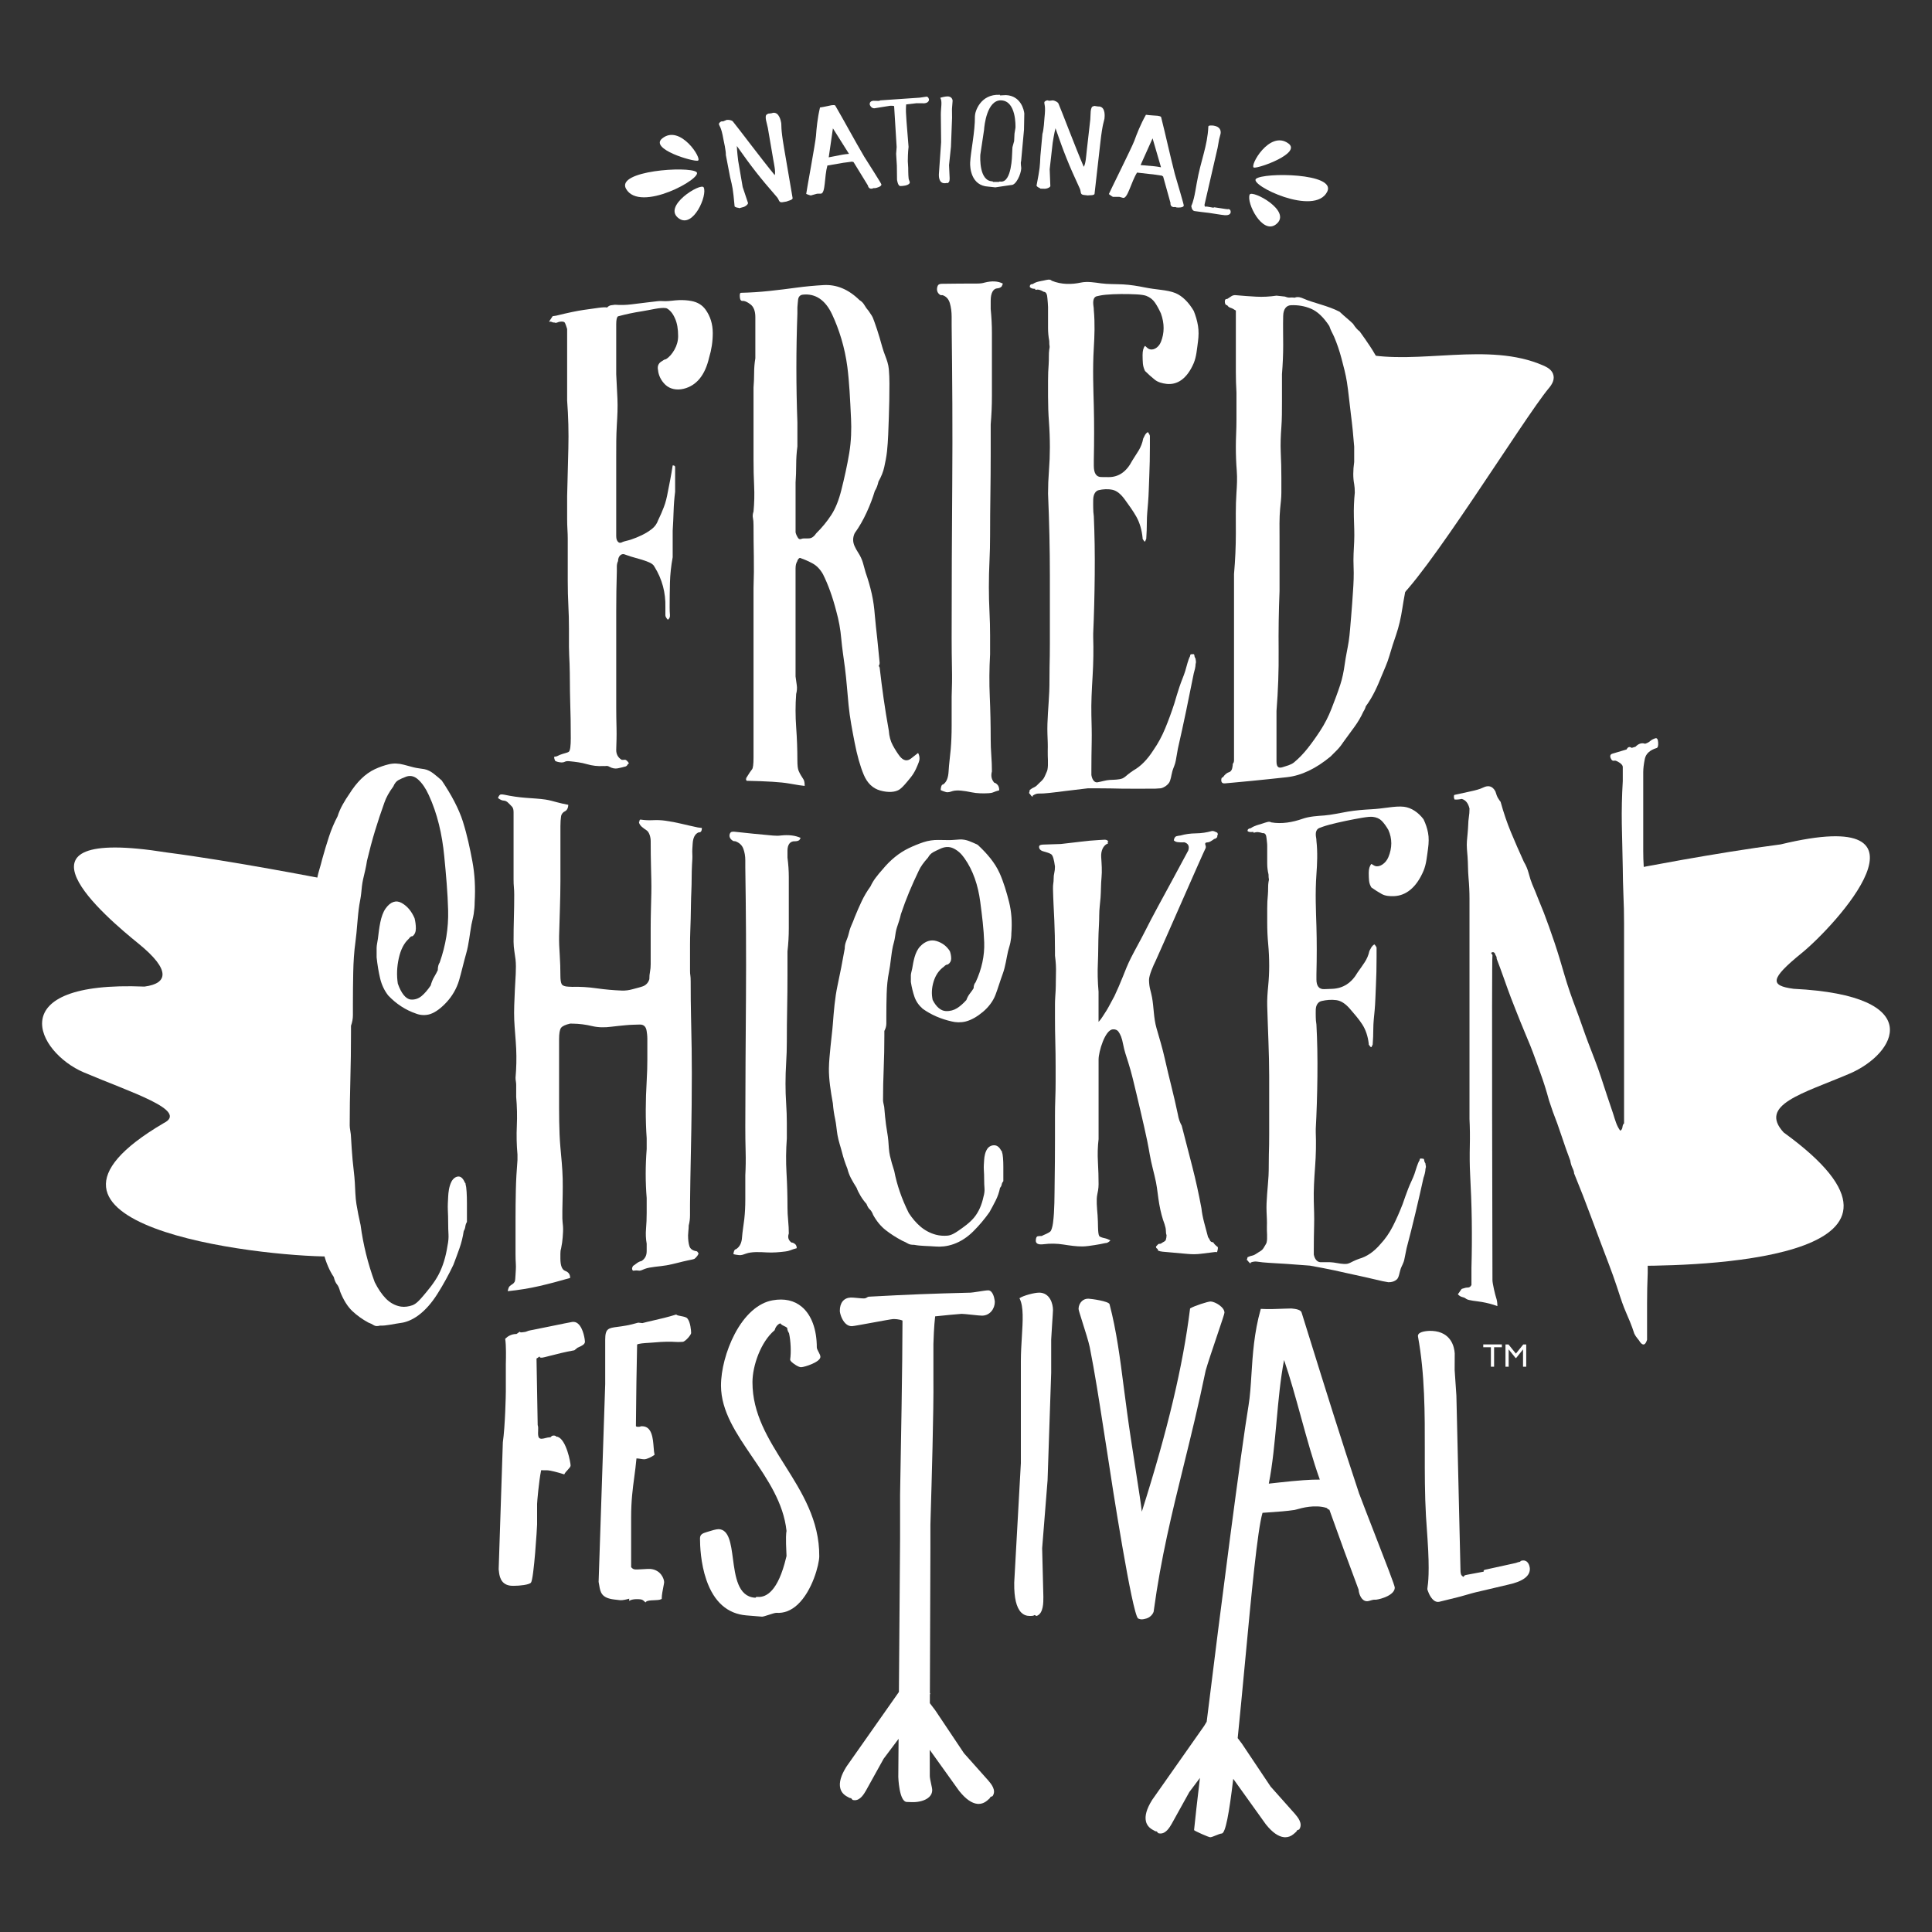 <?xml version="1.0" encoding="UTF-8"?>
<svg id="Layer_1" xmlns="http://www.w3.org/2000/svg" version="1.1" viewBox="0 0 1080 1080">
  <rect x="0" y="0" width="1080" height="1080" fill="#333333" stroke="none"/>
  <!-- Generator: Adobe Illustrator 29.8.2, SVG Export Plug-In . SVG Version: 2.1.1 Build 3)  -->
  <defs>
    <style>
      .st0 {
        fill: #fff;
      }
    </style>
  </defs>
  <path class="st0" d="M184.83,702.4c-40.98,0-190.59-17.4-93.34-74.56,14.31-7.09-18.65-17.28-44.74-28.41-26.09-11.14-46.75-51.26,34.03-47.92,13.26-1.76,14.68-9.38-3.34-24.01-18.03-14.63-79.31-66.15,15.72-50.97,36.62,4.73,86.95,14.58,86.95,14.58l4.72,211.29Z"/>
  <path class="st0" d="M761.83,197.72c31.27,6.53,70.02-6.88,100.81,6.58,2.11.92,4.5,2.16,5.48,4.61,1.25,3.11-.55,6-2.28,8.05-13.85,16.48-69.79,107.77-86.65,120.01"/>
  <path class="st0" d="M915.43,707.61c44.08,0,176.65-5.73,81.65-74.56-14.29-15.51,10.72-21.73,36.82-32.86,26.09-11.14,44.09-43.68-31.24-47.44-13.26-1.76-13.44-5.41,4.58-20.04,18.03-14.63,81.95-83.33-11.83-60.69-36.62,4.73-82.6,13.74-82.6,13.74l2.62,221.85Z"/>
  <g>
    <path class="st0" d="M258.82,459.47c2.31,7.33,3.92,14.94,5.25,22.07,1.33,7.13,1.75,14.7,1.27,22.79,0,2.12-.18,4.32-.54,6.58-.36,2.27-.98,4.38-1.27,5.98-.91,5.05-1.45,10.97-2.9,16.02-1.45,5.06-2.62,10.36-3.98,15.03-1.4,4.78-3.98,8.98-6.87,12.14-2.89,3.16-6.2,5.82-9.39,6.83-2.59.82-5.41.6-7.57-.21-6.01-2.03-11.28-5.43-15.83-10.25-2.16-2.78-3.65-5.97-4.49-9.5-.84-3.54-1.5-7.46-1.97-11.79v-5.24c0-1.55.51-3.47.72-5.17.76-6.07,1.41-12.81,4.31-16.89,2.72-3.83,5.87-4.84,8.99-3.09,3.11,1.75,5.52,4.61,7.2,8.55.48,1.93.72,3.83.72,5.7s-.6,3.3-1.8,4.31c-.72-.07-1.44.41-2.16,1.47-2.64,2.37-4.5,5.99-5.58,10.84-1.08,4.86-1.26,9.62-.54,14.23,1.92,5.45,4.48,8.58,7.2,8.87,2.23.24,4.44-.56,6.12-1.98,1.68-1.41,3.36-3.37,5.05-5.86.48-1.82,1.14-3.43,1.98-4.86.84-1.41,1.5-2.66,1.99-3.72,0-1.83.36-3.27,1.08-4.32,3.37-9.62,4.94-19.22,4.7-29.04-.24-9.82-1.18-20.08-2.17-30.31-1.18-12.28-3.86-23.86-8.66-34.23-1.69-3.72-3.67-6.62-5.95-8.68-2.28-2.06-4.75-2.52-7.38-1.31-1.2.45-2.4,1-3.6,1.64-1.2.64-2.16,1.83-2.88,3.56-2.4,3.23-4.08,6.29-5.03,9.14-1.92,5.33-3.65,10.57-5.21,15.69-1.56,5.13-3.05,10.7-4.48,16.71-.48,3.44-1.4,6.98-2.15,10.24-.58,2.53-.84,5.29-1.07,7.81-.24,2.53-.8,4.89-1.07,6.66-1.04,6.71-1.27,14.35-2.15,20.54-.77,5.42-1.13,11.22-1.25,17.18-.12,5.96-.18,11.73-.18,17.3v6.57c0,1.99-.36,3.97-1.07,5.95v3.59c0,9.17-.12,18.04-.36,26.62-.24,8.59-.36,17.08-.36,25.46,0,.8.12,1.89.36,3.26.24,1.38.36,2.46.36,3.26.23,4.37.54,8.61.89,12.75.36,4.14,1.03,8.58,1.25,12.66.23,4.12.3,8.4.9,12.07.6,3.67,1.37,7.6,2.33,11.77,1.43,10.8,4.06,21.49,7.89,31.87,1.91,3.83,4.01,6.9,6.28,9.21,2.27,2.31,5.22,3.98,8.45,4.46,2.05.3,4.26-.04,6.3-.75,2.03-.7,3.98-2.77,5.95-5.1,2.84-3.37,6.25-7.38,8.66-11.93,2.4-4.54,4.09-9.97,5.06-16.33.48-2.27.66-4.38.54-6.36-.12-1.96-.18-4.05-.18-6.23,0-2.53-.06-4.98-.18-7.32-.12-2.33.06-4.91.18-7.38.11-2.41.46-5.71,1.81-8.4.94-1.88,2.53-2.93,3.98-2.93,1.44,0,2.65,1.21,3.62,3.58.24-.03.36.31.36,1.03.24.69.42,2.01.54,3.95.12,1.95.18,4.08.18,6.4s0,4.46,0,6.42v4.01c-.49.8-.78,1.65-.9,2.56-.12.92-.42,1.77-.9,2.57-.49,3.3-1.27,6.49-2.35,9.56-1.08,3.08-2.23,6.18-3.43,9.31-2.66,5.6-5.6,10.97-8.85,16.12-3.25,5.16-6.8,9.19-10.64,12.05-3.84,2.86-7.47,3.99-9.72,4.27-3.82.48-8.27,1.69-11.86,1.53-1.44.4-2.58.33-3.41-.22-.84-.55-1.85-1.05-3.05-1.49-3.35-1.81-6.33-3.96-8.96-6.43-2.62-2.47-4.89-6.08-6.8-10.84-.48-1.89-1.07-3.26-1.79-4.1-.71-.83-1.31-2.2-1.79-4.12-1.19-1.74-2.26-3.74-3.21-5.96-.95-2.23-1.67-4.32-2.14-6.27-1.19-2.6-2.2-5.07-3.03-7.37-.83-2.3-1.49-4.85-1.96-7.66-1.19-4.32-2.14-8.61-2.85-12.86-.71-4.24-1.92-9.29-2.49-14.3-.49-4.25-.65-8.89-1.25-13.01-.59-4.11-1.01-8.47-1.25-13.07-1.19-9.96-2.19-19.89-2.14-28.87.04-6.14.53-12.54.89-18.64.36-6.09.95-12.45,1.25-18.57.52-10.59,1.07-21.45,2.49-31.56,1.43-10.1,2.73-20.24,3.92-30.44,0-2.07.24-4.01.71-5.8.48-1.79,1.06-3.97,1.43-6.28.3-1.93.71-4.21,1.43-6.56.71-2.34,1.3-4.49,1.78-6.46,1.19-4.29,2.44-8.44,3.75-12.44,1.31-4,2.91-7.81,4.82-11.41.71-2.26,1.67-4.46,2.86-6.58,1.19-2.12,2.38-4.03,3.58-5.73,2.15-3.45,4.42-6.34,6.8-8.66,2.38-2.32,4.9-4.1,7.53-5.33,2.63-1.23,5.26-2.15,7.9-2.78,2.63-.62,5.39-.53,8.27.24,1.68.45,3.47.93,5.4,1.44,1.92.51,4.16.71,6.13,1.05,1.79.31,3.61,1.3,5.05,2.4,1.44,1.1,3.01,2.41,4.69,3.92,5.29,7.87,9.55,15.71,11.93,23.26Z"/>
    <path class="st0" d="M318.77,714.37c-6.08,1.76-11.85,3.29-17.31,4.55-5.45,1.26-11.34,2.22-17.63,2.87.24-1.43.61-2.37,1.09-2.81.48-.44.97-.8,1.45-1.07.48-.27.91-.7,1.27-1.29.36-.59.44-2.02.54-3.96.11-1.99.3-4.07.18-5.93-.12-1.85-.18-3.81-.18-5.86,0-7.59,0-11.38,0-18.97,0-5.81.06-11.37.18-16.68.12-5.3.42-10.89.91-16.75v-3.07c-.49-5.41-.6-10.79-.36-16.1.24-5.3.12-10.67-.36-16.11v-6.66c0-.68-.06-1.36-.18-2.04-.12-.67-.18-1.35-.18-2.04.48-5.48.6-10.85.36-16.15-.24-5.29-.86-10.9-1.09-16.16-.23-5.22.12-11.11.36-16.92.24-5.8.92-12.08.36-16.9-.32-2.83-1.09-6.41-1.09-9.84,0-4.79.06-9.32.18-13.59.12-4.26.18-8.45.18-12.56,0-1.71-.06-3.17-.18-4.39-.12-1.21-.18-2.67-.18-4.39,0-11.91,0-17.87,0-29.78v-7.7c0-1.36-.24-2.36-.73-2.97-.49-.61-1.31-1.35-2.18-2.25-.73-.75-1.58-1.27-2.54-1.3-.97-.03-2.06-.51-3.27-1.47.48-1.28,1.03-1.94,1.63-1.99.6-.04,1.27.01,2,.17,3.87.83,7.81,1.4,11.81,1.71,4,.31,7.88.5,11.1.98,2.1.31,4.31.93,6.37,1.49,2.06.56,4.19,1.05,6.38,1.45,0,1.64-.67,3.04-1.82,3.6-1.04.51-1.95,1.38-2.19,2.81-.24,1.43-.37,3.32-.37,5.62,0,10.54,0,20.75,0,30.63s-.49,20.3-.73,30.57c-.08,3.55.12,7.27.36,10.91.24,3.64.36,7.44.36,11.39,0,2.31.25,3.89.73,4.73.49.84,1.7,1.31,3.65,1.4.88.04,1.31.06,2.19.1,4.38-.13,8.94.14,13.69.82,4.75.67,9.44,1.09,14.08,1.26,1.95.07,3.9-.17,5.86-.72,1.95-.55,4.08-1.01,5.86-1.65,1.87-.67,3.17-2.2,3.66-4.03,0-1.54.12-2.93.37-4.15.24-1.22.37-2.6.37-4.15v-19.89c0-7.09.25-13.83.37-19.86.1-4.83-.06-9.79-.18-14.59-.12-4.79-.18-9.66-.18-14.6,0-2.15-.82-4.88-2.2-5.86-1.74-1.23-4.16-2.61-4.4-4.83.24.04.37-.18.37-.64s.24-.66.73-.59c2.2.33,4.45.43,6.78.31,2.32-.12,4.58-.03,6.78.28,3.17.45,6.18,1.01,8.99,1.69,2.81.67,5.93,1.39,9.36,2.11.88.11,1.32.16,2.2.27,0,1.79-.61,2.62-1.84,2.47-2.2.93-3.12,3.25-3.31,6.35-.12,1.97-.31,4.02-.18,5.84.12,1.81-.07,3.88-.18,5.84-.28,4.81-.12,10.06-.37,14.85-.24,4.79-.23,10.04-.37,15.31-.12,4.68-.37,9.61-.37,14.42v14.9c0,.9.06,1.74.18,2.49.12.75.18,1.89.18,3.39,0,7.52.06,13.77.18,18.73.12,4.96.24,11.28.37,18.95.12,7.66.13,18.12,0,31.34-.18,18.51-.74,37.22-.92,55.56-.02,2.09,0,4.14,0,6.09s-.25,3.86-.73,5.72c0,.9-.06,1.89-.18,2.96-.12,1.07-.18,1.91-.18,2.51,0,2.42.25,4.42.73,6.01.49,1.59,1.84,2.56,4.04,2.89.24-.03.61.38,1.1,1.21-.25.93-.98,1.92-2.2,2.97-.73.39-2.11.6-3.67.92-3.7.76-7.9,2.03-11.93,2.75-4.03.72-9.2.84-12.28,2.02-1.08.41-2.33,1.13-3.3.97-.97-.16-2.08-.15-3.3.04-.49-.55-.61-1.16-.37-1.82.24-.66.49-1.01.73-1.05.49-.39,1.16-.88,2.01-1.47.85-.59,1.65-.94,2.38-1.05,1.95-1.22,2.93-3.05,2.93-5.53v-4.17c-.49-2.72-.61-5.49-.37-8.31.24-2.81.37-5.76.37-8.86v-8.35c-.73-8.89-.73-18.04,0-27.37v-6.03c-.73-10.46-.64-21.24,0-32.01.27-4.61.37-8.66.37-12.07v-11.59c0-1.85-.26-3.34-.37-4.17-.31-2.41-1.49-3.87-4.03-3.76-2.3.1-5.01.09-7.69.37-2.68.28-5.46.5-8.05.85-3.57.48-7.26.47-10.78-.37-3.53-.85-7.12-1.31-10.77-1.36-.58,0-.88-.01-1.46-.02-2.68.62-4.38,1.41-5.1,2.39-.73.98-1.09,3.12-1.09,6.41,0,10.56,0,20.86,0,30.91,0,10.06-.07,20.22.73,29.37.5,5.68,1.15,11.75,1.28,17.65.12,5.9-.06,11.94-.18,17.78-.03,1.62,0,3.13,0,4.44s.25,2.89.36,4.39c.16,2.12-.06,4.37-.18,6.19-.12,1.83-.43,3.94-.91,6.31-.25.7-.37,1.63-.37,2.78v2.72c0,3.95.91,6.26,2.73,6.92,1.82.66,2.73,1.96,2.73,3.92Z"/>
    <path class="st0" d="M445.35,697.76c-1.47.4-2.65.79-3.5,1.14-.86.36-1.83.55-2.76.67-3.32.42-7,.76-10.68.53-3.68-.23-8.32-.44-11.41.69-1.1.4-2.52.99-3.86.84-1.35-.15-2.39-.33-3.13-.54,0-.59.12-1.19.37-1.8.24-.61.61-.95,1.1-1,2.21-1.4,3.13-3.76,3.31-6.49.23-3.34.92-7.03,1.29-10.42.37-3.39.55-6.98.55-10.78v-13.58c.24-4.4.31-8.85.18-13.37-.12-4.52-.19-9.12-.18-13.79.02-23.93.21-47.93.37-71.84.17-24.36,0-48.77-.37-73.17v-3.94c0-2.33-.37-4.48-1.1-6.46-.73-1.97-2.21-3.36-4.42-4.17-.44-.05-.66-.07-1.1-.11-1.47-.74-2.35-2.01-2.21-3.32.11-1.04.67-1.76,1.29-1.85.61-.08,1.04-.11,1.29-.08,8.68.94,13.03,1.37,21.72,2.16,1.72.16,3.19.14,4.42-.04,4.42-.47,8.11-.02,11.06,1.35-.29.49-.44.73-.74,1.23-.74.52-1.65.68-2.58.65-2.56-.07-4.05,1.82-4.05,5.26v3.87c.49,3.77.74,7.36.74,10.8v28.78c0,4.3-.25,8.58-.74,12.86v13.33c0,6.31-.06,12.47-.18,18.48-.12,6.01-.18,12.18-.18,18.49,0,4.02-.12,7.96-.37,11.83-.24,3.87-.37,7.82-.37,11.83,0,3.73.12,7.46.37,11.18.24,3.72.37,7.3.37,10.74v8.6c-.49,6.62-.55,13.07-.18,19.36.37,6.29.55,12.72.55,19.31,0,2.3.12,4.72.37,7.28.24,2.56.37,4.99.37,7.28-.74,2.06-.25,3.75,1.48,5.04.49-.04,1.11.2,1.84.71.74.51,1.11,1.34,1.11,2.48Z"/>
    <path class="st0" d="M558.71,487.91c2.33,5.21,4.01,10.92,5.36,16.28,1.35,5.36,1.78,11.22,1.29,17.57,0,1.65-.19,3.38-.56,5.18-.37,1.8-1,3.5-1.29,4.77-.88,3.83-1.48,8.63-2.96,12.63-1.48,4-2.7,8.22-4.07,11.79-1.42,3.74-4.07,7.03-7.02,9.51-2.96,2.48-6.32,4.54-9.61,5.37-2.74.69-5.54.55-7.76,0-6.16-1.38-11.58-3.74-16.26-7.08-2.22-1.94-3.76-4.17-4.62-6.66-.86-2.49-1.54-5.26-2.03-8.32v-3.74c0-1.1.53-2.53.74-3.73.71-4.07,1.47-9.25,4.43-12.4,2.82-3,6.04-4,9.24-3.01,3.2.99,5.66,2.88,7.39,5.64.49,1.38.74,2.76.74,4.14s-.62,2.48-1.85,3.3c-.74,0-1.48.41-2.22,1.23-2.71,1.92-4.62,4.67-5.73,8.24-1.11,3.58-1.29,7.03-.55,10.35,1.97,3.88,4.56,6.1,7.39,6.23,2.34.11,4.56-.54,6.28-1.64,1.72-1.1,3.45-2.61,5.17-4.54.49-1.37,1.17-2.61,2.03-3.72.86-1.1,1.54-2.06,2.03-2.89,0-1.38.37-2.48,1.11-3.31,3.45-7.44,5.05-14.88,4.8-22.31-.25-7.43-1.22-15.18-2.22-22.72-1.2-9.08-3.94-17.48-8.87-24.4-1.73-2.49-3.76-4.3-6.1-5.42-2.34-1.12-4.87-1.02-7.58.31-1.23.54-2.46,1.14-3.69,1.8-1.24.67-2.22,1.68-2.96,3.05-2.46,2.71-4.19,5.16-5.17,7.35-1.97,4.1-3.76,8.08-5.36,11.91-1.6,3.84-3.14,7.97-4.62,12.36-.5,2.49-1.45,5.07-2.22,7.44-.58,1.78-.86,3.8-1.11,5.6-.25,1.8-.83,3.52-1.11,4.77-1,4.53-1.32,10.17-2.22,14.55-.78,3.81-1.17,7.91-1.29,12.07-.12,4.17-.18,8.2-.18,12.09v4.59c0,1.39-.37,2.78-1.11,4.17v2.5c0,6.4-.12,12.59-.37,18.57-.25,5.98-.37,11.89-.37,17.74,0,.56.13,1.32.37,2.29.25.97.37,1.74.37,2.29.24,3.06.55,6.04.92,8.95.37,2.91,1.06,6.11,1.29,8.94.23,2.81.31,5.9.92,8.53.61,2.63,1.41,5.46,2.4,8.48,1.48,7.74,4.18,15.58,8.13,23.5,1.97,3,4.12,5.5,6.47,7.52,2.34,2.02,5.31,3.69,8.68,4.59,2.13.57,4.37.69,6.47.52,2.09-.16,4.17-1.41,6.1-2.75,2.95-2.05,6.4-4.44,8.87-7.48,2.46-3.03,4.19-6.88,5.17-11.57.49-1.65.68-3.24.55-4.75-.12-1.51-.18-3.1-.18-4.75,0-1.92-.06-3.79-.18-5.58-.12-1.79.07-3.76.18-5.58.12-1.8.54-4.36,1.85-6.19.95-1.33,2.59-1.99,4.07-1.85,1.48.14,2.71,1.19,3.7,3.12.24,0,.37.28.37.83.24.56.43,1.6.55,3.11.12,1.51.18,3.17.18,4.96v8.06c-.5.55-.8,1.17-.92,1.85-.12.69-.43,1.31-.93,1.85-.5,2.48-1.29,4.81-2.4,7.01-1.11,2.2-2.28,4.4-3.51,6.59-2.71,3.85-5.73,7.42-9.05,10.73-3.33,3.31-6.97,5.67-10.9,7.09-3.94,1.42-7.51,1.59-9.98,1.39-3.98-.33-8.5-.23-12.19-.96-1.48.04-2.65-.2-3.51-.73-.87-.53-1.91-1.05-3.14-1.56-3.45-1.82-6.53-3.8-9.23-5.92-2.71-2.12-5.05-4.95-7.02-8.5-.5-1.37-1.11-2.4-1.85-3.07-.74-.66-1.36-1.69-1.85-3.07-1.23-1.35-2.34-2.85-3.32-4.48-.98-1.64-1.73-3.14-2.22-4.53-1.23-1.91-2.28-3.7-3.14-5.34-.86-1.65-1.54-3.45-2.03-5.4-1.23-3.04-2.21-6.03-2.95-8.96-.74-2.93-2-6.47-2.58-9.84-.48-2.77-.68-6.04-1.29-8.84-.61-2.79-1.05-5.75-1.29-8.85-1.23-6.74-2.27-13.52-2.21-19.43.04-4.04.55-8.4.92-12.49.37-4.09.99-8.41,1.29-12.47.53-7,1.11-14.43,2.58-21.31,1.48-6.87,2.82-13.79,4.06-20.79,0-1.4.25-2.73.74-3.98.49-1.25,1.1-2.78,1.48-4.38.3-1.3.74-2.92,1.48-4.58.74-1.66,1.35-3.17,1.85-4.56,1.23-3.04,2.52-6,3.88-8.89,1.35-2.88,3.01-5.69,4.98-8.4.74-1.65,1.72-3.28,2.95-4.91,1.23-1.62,2.46-3.11,3.69-4.46,2.22-2.7,4.55-5.05,7.02-7.05,2.46-2,5.05-3.65,7.76-4.95,2.7-1.3,5.42-2.4,8.13-3.31,2.7-.9,5.54-1.32,8.5-1.27,1.72.03,3.57.06,5.54.08,1.97.03,4.19-.23,6.28-.35,1.84-.1,3.7.3,5.17.86,1.48.56,3.08,1.25,4.8,2.07,5.42,4.96,9.79,10.27,12.2,15.65Z"/>
    <path class="st0" d="M616.17,568.58c1.23-1.97,2.5-3.75,3.48-5.59.98-1.83,2.09-3.88,3.32-6.15,1.72-3.68,3.26-7.23,4.61-10.64,1.35-3.41,2.82-7.17,4.61-10.7,2.43-4.8,5.22-9.65,7.56-14.29,2.33-4.63,4.85-9.45,7.56-14.45.49-.88,16.7-30.74,16.95-31.35.74-2.38,0-3.9-2.21-4.57-1.72.15-3.06-.02-3.68-.08-.61-.06-1.47-.26-2.21-1,.24-1.33.74-2.1,1.47-2.3.74-.2,1.47-.33,2.21-.4,2.7-.77,5.58-1.17,8.65-1.21,3.07-.03,6.07-.47,9.02-1.32.49-.05.98.03,1.47.26.49.22.98.44,1.47.66.15.31.22.47.37.79-.25.58-.37,1-.37,1.27v.41c-.5.6-.92.91-1.29.95-.37.04-.68.21-.92.51-.98.65-1.66,1.05-2.02,1.22-.37.17-1.05.31-2.02.4-1.23.71.25,1.58-.24,3.07-1.72,3.36-26.78,60.73-27.93,63.01-1.26,2.51-3.76,8.13-3.72,10.75.07,4.5.99,5.88,1.7,9.78,1.01,5.55.86,11.48,2.46,17.04,1.6,5.55,3.36,11.35,4.61,16.94,2.51,11.3,5.08,20.41,7.3,31.12.24,1.45.55,2.68.92,3.7.37,1.02.79,1.97,1.29,2.86,1.96,7.57,3.93,15.18,5.89,22.82,1.96,7.64,3.68,15.46,5.15,23.43.24,2.35.74,4.94,1.47,7.76.74,2.83,1.47,5.6,2.21,8.29.49.63.86,1.25,1.1,1.86.24.61.86.96,1.84,1.06.24.61.98,1.42,2.21,2.42.49.05.49.93,0,2.64,0,.29-.13.43-.37.4-.29-.03-.44-.05-.74-.08-2.7.3-5.28.62-7.73.96-2.45.34-5.03.37-7.73.12-5.6-.53-8.4-.78-14-1.25-.98-.08-1.84-.3-2.58-.64,0-.58-.19-.95-.55-1.12-.37-.17-.55-.55-.55-1.11.44-.48.66-.72,1.11-1.2.24-.26.61-.38,1.11-.34.49.04,1.04-.49,1.47-.74.6-.34,1.6-.73,1.84-1.57.24-.84.37-1.69.37-2.55-.25-.59-.37-1.38-.37-2.39s-.25-2.23-.74-3.71c-1.23-3.24-2.21-6.95-2.95-11.14-.74-4.19-1.11-8.64-1.84-12.31-.99-4.9-2.64-10.4-3.5-15.56-.86-5.16-1.95-10.34-3.13-15.47-1.51-6.52-2.89-12.64-4.24-18.19-1.35-5.55-2.72-11.75-4.61-17.67-1.05-3.31-2.22-6.6-2.89-10.19-.67-3.62-1.45-5.47-2.68-7.2-.57-.76-1.76-1.33-3.02-1.18-4.44.17-8.02,12.6-8.02,16.8,0,12.6,0,18.9,0,31.5,0,5.21,0,7.81,0,13.02-.5,4.19-.61,8.46-.37,12.8.25,4.35.37,8.48.37,12.4,0,2.52-.48,4.61-.74,5.85-.6,2.85-.18,7.2.18,11.55.37,4.36-.01,10.04.92,11.59.33.54,1.97,1.01,2.95,1.21.98.19,2.09.61,3.32,1.24-.99,1.06-1.97,1.57-2.95,1.52-1.97.45-4,.83-6.09,1.14-2.09.31-4.38.69-6.46.73-3.46.06-7.33-.54-10.89-1.09-3.57-.55-7.24-.64-10.9-.16-3.17.42-4.55-.39-4.43-2.2.08-1.28.37-2.13,1.11-2.25.74-.12,1.48-.17,2.22-.15.3-.16.44-.24.74-.39,2.46-1.03,3.88-1.82,4.25-2.36.37-.54.98-2.19,1.29-4.53.92-6.92.8-15.06.92-22.8.12-7.74.18-15.63.18-23.67,0-5.31,0-7.97,0-13.28,0-3.32.06-6.57.18-9.76.12-3.18.18-6.3.18-9.34v-8.72c0-4.71-.06-9.27-.18-13.7-.12-4.42-.18-8.85-.18-13.29,0-2.49,0-5.05,0-7.68s.25-5.3.37-7.69c.17-3.41.06-6.85.18-9.76.12-2.9-.06-6.16-.55-9.75v-2.49c0-5.81-.12-11.56-.37-17.22-.25-5.67-.62-11.66-.74-17.63-.03-1.36.06-2.43.18-3.12.12-.69.18-1.46.18-2.29,0-1.38.12-2.56.37-3.53.24-.97.37-2.16.37-3.55-.5-3.86-1.17-6.12-2.03-6.78-.86-.66-2.55-1.15-4.62-1.73-1.42-.4-2.22-1.32-2.22-2.42,0-.55.24-.9.74-1.06.49-.15.98-.24,1.48-.25,3.99-.12,5.98-.18,9.97-.33,3.94-.42,7.63-.86,11.08-1.29,3.44-.44,6.89-.75,10.34-.94.98-.05,1.97-.11,2.95-.16.98-.06,1.72.3,2.22,1.05-.5.03-.61.24-.37.61.24.38.12.58-.37.61-2.22,1.14-3.55,3.89-3.32,7.5.23,3.68.55,7.69.18,11.34-.37,3.66-.27,7.77-.55,11.37-.23,2.89-.74,6.4-.74,9.9,0,3.5-.25,6.91-.37,9.88-.21,5.38-.12,11.07-.37,16.39-.25,5.32-.13,10.78.37,16.37,0,6.72,0,10.08,0,16.8.49-.56,1.26-1.35,2.05-2.66Z"/>
    <path class="st0" d="M768.8,484.12c2.39.79,5.84-1.45,7.3-4.94,2.19-5.24,2.19-10.37,0-15.25-1.22-2.09-2.43-3.77-3.65-5.02-1.22-1.26-2.95-2.06-5.11-2.29-1.2-.13-3.23.07-6.02.54-2.8.47-5.85,1.06-9.14,1.74-3.29.69-6.35,1.4-9.14,2.14-2.81.74-4.66,1.51-5.31,1.73-1.14.39-2.2,1.41-2.2,3.59,0,.63.06,1.24.18,1.84.12.61.18,1.22.18,1.84.73,6.43.41,12.95,0,18.66-.77,10.64-.24,20.95,0,29.17.24,8.22.24,17.18,0,26.83v2.8c0,3.73,1.47,5.55,4.39,5.44,1.76-.07,2.64-.1,4.39-.17,6.09-.23,10.85-3.27,14.26-9.21,1.22-1.66,2.5-3.5,3.84-5.51,1.34-2.01,2.25-4.17,2.74-6.47.44-.81.66-1.21,1.09-2.02.73-1.02,1.33-1.56,1.82-1.59.73.92,1.09,1.55,1.09,1.87v5.36c0,5.53-.12,10.74-.36,15.61-.24,4.88-.32,9.8-.73,14.15-.33,3.45-.73,6.91-.73,9.99s-.13,6.08-.36,8.99c-.29.58-.44.87-.73,1.46-.25,0-.49-.16-.73-.49-.29-.39-.44-.58-.73-.97v-.48c-.49-4.2-1.7-7.83-3.65-10.85-1.95-3.02-4.54-5.96-6.94-8.74-2.22-2.56-4.7-4.4-7.5-4.78-2.81-.39-5.62-.11-8.23.48-1.88.42-3.18,2.07-3.3,4.76-.06,1.49,0,2.96,0,4.2s.12,2.64.37,4.19c.49,9.02.67,18.76.55,29.18-.12,10.43-.43,20.14-.92,29.13v1.87c.24,6.24.12,12.69-.37,19.32-.49,6.65-.9,13.23-.73,19.27.12,4.26.31,8.89.18,13.53-.12,4.64-.18,9.14-.18,13.49v2.79c.49,2.56,1.91,4.21,3.66,4.27,2.38.08,5.18-.16,7.5.2,2.31.36,5.35,1.04,7.5.71,1.03-.16,2.32-.9,3.29-1.38.97-.48,2.07-.94,3.29-1.39,4.38-1.22,8.4-3.96,12.05-8.28,2.67-2.84,4.98-6.18,6.93-10.01,1.94-3.83,3.76-7.95,5.47-12.38.97-2.86,2-5.72,3.1-8.59,1.09-2.87,2.64-5.75,3.46-8.13.97-2.81,1.69-5.86,2.91-7.76,0-.67.24-.99.73-.94.48.05.97.09,1.45.14.15.22.22.32.36.54,0,.68.24,1.38.73,2.1,0,.34.06.77.18,1.29.12.52.06,1.11-.18,1.76,0,.68-.12,1.51-.36,2.49-.24.98-.49,1.81-.73,2.45-1.45,6.59-2.97,13.21-4.55,19.85-1.58,6.65-3.22,13.16-4.91,19.54-.49,2.25-.91,4.34-1.27,6.27-.36,1.93-1.57,3.86-2,5.12-.72,2.1-.97,4.96-2.19,6.04-1.21,1.09-2.8,1.61-4.74,1.58-1.31-.25-1.97-.37-3.28-.61-7.88-1.85-11.82-2.74-19.72-4.44-4.88-1.14-9.46-2.1-13.72-2.92-4.27-.82-6.65-1.25-7.14-1.32-4.4-.35-8.8-.67-13.2-.98-4.4-.31-8.97-.46-13.21-.86-1.19-.11-2.33-.3-3.31-.42-.98-.12-2.08.03-3.31.48,0,.9-.61.52-1.84-1.12-.25-.03-.37-.2-.37-.49.24-.57.37-1,.37-1.3.98-.48,1.96-.81,2.94-.99.97-.18,2.16-1.17,3.31-1.84.92-.54,2.14-1.24,2.75-2.37.61-1.13,1.46-2.27,1.65-2.96.64-2.36.06-6.32.18-9.02.12-2.7-.07-5.53-.18-8.16-.28-6.33.75-13.71,1.1-20.25.21-3.99.06-8.14.18-11.75.12-3.61.18-7.38.18-11.31,0-13.04,0-19.56,0-32.6,0-12.67-.74-26.16-1.1-39.36-.1-3.52.18-7.31.55-11.1.37-3.78.55-7.49.55-11.11,0-4.22-.18-8.29-.55-12.19-.37-3.9-.55-7.95-.55-12.18,0-3.07,0-4.61,0-7.69,0-2.71.12-5.28.37-7.72.24-2.43,0-5.33.37-7.27.1-.54.31-1.17.18-1.6-.12-.44-.18-1.26-.18-2.47-.49-2.06-.74-4.07-.74-6.03,0-1.96,0-3.99,0-6.1,0-1.5,0-2.86,0-4.07s-.26-2.65-.37-4.03c-.16-1.93-.73-3.07-2.2-2.89-1.96-.66-3.43-.77-4.41-.36-.29.04-.44.05-.73.09v-.45c-.15.02-.22.03-.37.04-1.47.18-2.45,0-2.94-.54,0-.89.61-1.41,1.84-1.56,1.96-1.43,4.69-2.01,6.61-2.63,1.95-.63,3.79-1.4,4.77-.63,5.87,1.03,11.93-.02,17.6-2.01,3.87-1.36,8.5-1.57,12.09-1.84,4.08-.32,8.78-1.41,13.17-2.15,4.39-.74,8.87-1.09,13.15-1.32,3.09-.16,6.33-.57,9.49-.99,3.15-.42,6.26-.71,8.75-.41,4.13.51,8.01,3.14,10.92,6.98,1.21,2.48,2.06,5.03,2.55,7.65.49,2.62.42,5.56,0,8.64-.28,2.03-.55,4.24-.91,6.49-.36,2.26-.91,4.28-1.64,6.07-4.13,9.7-10.08,13.85-16.38,14.13-2.5.11-4.99-.09-6.93-1.16-1.94-1.08-3.89-2.31-5.84-3.7-.73-1.2-1.15-2.45-1.28-3.73-.12-1.27-.18-2.72-.18-4.34,0-2.26.48-3.94,1.46-5.04.24-.03,1.17.82,2.19,1.16Z"/>
    <path class="st0" d="M926.06,418.15c-3.8,1.17-6,3.2-6.59,6.07-.59,2.88-.89,5.35-.89,7.42,0,17.67,0,26.5,0,44.17,0,5.81.36,11.34,1.07,16.62v6.23c0,12.06.06,24.21.18,36.45.12,12.25.41,24.39.89,36.45v33.73c0,8.33.06,15.41.18,21.25.12,5.84.18,11.37.18,16.58v15.94c0,5.42-.24,11.97-.36,19.31-.05,2.87,0,5.73,0,8.43s.12,5.54.36,8.5c0,6.5,0,9.75,0,16.25-.24,5.78-.36,11.47-.36,17.09s0,11.35,0,17.18v3.12c-.95,3.04-2.26,3.44-3.92,1.28-.24-.49-.71-1.15-1.43-1.98-.71-.83-1.31-1.74-1.78-2.7-.71-2.26-1.55-4.56-2.5-6.88-.95-2.31-2.15-4.91-3.21-7.62-1.51-3.86-2.8-8.05-4.11-12-1.31-3.95-2.8-8.12-4.47-12.5-3.34-8.75-6.56-17.31-9.67-25.72-3.1-8.4-6.34-16.69-9.69-24.86,0-.77-.3-1.78-.9-3.01-.6-1.23-1.02-2.63-1.26-4.2-1.68-4.43-3.29-9.01-4.85-13.73-1.56-4.72-3.18-9.22-4.86-13.5-.48-1.54-.84-2.61-1.08-3.19-.24-.58-.6-1.64-1.08-3.18-1.44-5.36-3.06-10.5-4.86-15.42-1.8-4.91-3.58-10.16-5.59-15.17-1.76-4.38-3.79-8.95-5.59-13.51-1.8-4.55-3.6-8.99-5.24-13.27-1.22-3.19-2.53-6.88-3.97-10.95-1.44-4.06-2.77-7.67-3.98-10.81,0-.72-.12-1.25-.36-1.59-.24-.33-.49-.85-.72-1.56-.49-.67-1.09-.8-1.81-.39-.72.42.74,1,.5,1.73-.49,1.11,0,173.93,0,181.42,0,1.79,1.55,8.38,2.04,9.74.48,1.36.72,2.95.72,4.75-2.66-1-5.56-1.77-8.69-2.31-3.13-.55-7.38-.77-8.7-1.72-.23-.17-.91-.73-2-.97-1.09-.24-1.99-.79-2.72-1.64.48-.59.97-1.27,1.45-2.03.48-.76.84-1.12,1.09-1.07,1.21-.44,2.24-.65,3.08-.65.84,0,1.51-.46,1.99-1.41v-9.48c.24-8.73.3-17.6.18-26.58-.12-8.98-.49-17.6-.91-25.66-.29-5.59-.3-10.99-.18-16.07.12-5.07.06-10.08-.18-15.01v-82.05c0-16.41,0-24.61,0-41.02,0-3.86-.18-7.78-.54-11.75-.36-3.97-.26-8.19-.54-11.73-.23-2.86-.6-6.02-.36-8.86.24-2.84.61-5.98.72-9.06.05-1.34.12-2.82.36-4.27.24-1.44.36-3.05.36-4.81-.72-3-2.17-4.79-4.35-5.37-1.45.31-2.78.42-3.99.33-.15-.38-.22-.58-.36-.96v-1.04c0-.34.12-.54.36-.6,1.16-.25,1.74-.38,2.9-.63,2.18-.48,4.35-.96,6.53-1.44,2.18-.49,4.6-1.06,6.52-2.01,2.78-1.37,5.19-1.03,6.88,2.16.48,1.69.97,2.93,1.45,3.71.48.79.96,1.5,1.45,2.11,1.68,6.12,3.62,11.78,5.78,16.99,2.17,5.22,4.57,10.72,7.22,16.53,1.2,2,2.11,4.17,2.71,6.47.6,2.31,1.26,4.34,1.98,6.09,1.2,2.8,2.29,5.44,3.24,7.91.96,2.48,2.04,5.15,3.24,8,1.92,5.02,3.9,10.54,5.94,16.6,2.04,6.06,3.85,12.18,5.57,18.12,1.84,6.35,4.07,12.72,6.47,19.03,2.39,6.31,4.54,12.89,6.82,18.88,2.34,6.15,5.02,12.73,7.17,19.36,2.15,6.63,4.41,13.43,6.8,20.44.47,1.64,1.02,3.3,1.61,4.96.59,1.66,1.37,3.14,2.32,4.44.71-.34,1.13-1.02,1.25-2.02.12-1,.41-1.69.89-2.06v-79.9c0-12.69,0-19.03,0-31.72,0-5.69-.12-11.06-.36-16.11-.24-5.04-.29-10.06-.36-14.87-.12-8.77-.42-17.17-.54-24.85-.12-7.67.05-15.62.54-23.88v-7.92c0-.81-.66-1.64-1.97-2.48-1.31-.84-2.21-1.18-2.68-1.05-.96.28-1.67-.22-2.15-1.49-.47-1.26-.12-2.07,1.07-2.42,3.15-.93,4.72-1.4,7.86-2.34.71-1.44,1.66-1.73,2.86-.87.43-.13.64-.2,1.07-.33.43-.13.64-.2,1.07-.33,1.66-1.74,3.44-2.3,5.35-1.65,1.19-.37,2.14-.88,2.85-1.52.71-.64,1.66-1.15,2.85-1.53.95-.3,1.48.48,1.6,2.33.12,1.86-.18,2.9-.89,3.12Z"/>
  </g>
  <g>
    <path class="st0" d="M394.36,173.01c2.72,3.75,4.08,8.16,4.08,13.18,0,4.69-.68,9.26-2.04,13.7-2.27,9.86-7.05,15.69-14.27,17.45-3.83.93-7.64.17-10.19-2.26-2.49-2.38-3.85-5.43-4.07-8.03-.68-2.89.73-4.32,2.04-5.08.61-.36,1.47-1.11,2.38-1.18,1.81-1.14,3.39-2.92,4.75-5.34,1.36-2.41,2.04-4.95,2.04-7.6,0-3.96-.57-7.2-1.7-9.73-.68-1.57-1.42-2.82-2.21-3.72-.79-.9-1.99-2-2.89-2.16-3.1-.53-8.78,1.06-13.4,1.76-4.63.71-9.1,1.66-13.39,2.83-.68.41-1.02,1.89-1.02,4.46,0,11.16,0,16.75,0,27.91.22,4.47.45,9.04.68,13.67.22,4.64-.03,9.67-.34,14.71-.37,5.95-.34,12.05-.34,17.83v44.27c0,1.61.4,2.73,1.19,3.37.79.64,1.6.33,2.2,0,.9-.48,2.99-.79,4.92-1.44,1.92-.64,3.9-1.45,5.94-2.42,2.03-.98,3.9-2.12,5.6-3.43,1.69-1.31,2.88-2.95,3.56-4.92,1.13-2.29,2.21-4.76,3.22-7.4,1.02-2.63,1.7-5.51,2.21-8.4.4-2.26.9-4.62,1.36-6.93.45-2.31.9-4.96,1.36-7.94.9-.03,1.36.29,1.36.94,0,5.53,0,8.3,0,13.83-.46,3.64-.74,7.26-.85,10.88-.11,3.63-.29,7.25-.51,10.87,0,5.92,0,8.88,0,14.81-.91,4.93-1.41,9.69-1.53,14.28-.11,4.6-.17,9.2-.17,13.8,0,1.65.06,3.05.17,4.2.11,1.16-.29,2.05-1.19,2.67-.91-1.02-1.36-1.85-1.36-2.51v-4.43c.22-8.19-1.81-15.8-6.11-22.71-.46-.99-1.48-1.81-3.05-2.48-1.58-.67-3.28-1.26-5.09-1.76-1.81-.51-3.56-1.01-5.26-1.51-1.7-.5-2.99-1.11-3.56-1.24-1.72-.4-3.39,1.25-3.39,3.81-.46.95-.68,1.99-.68,3.11v2.64c-.23,7.35-.34,14.78-.34,22.29,0,7.51,0,14.95,0,22.29,0,12.66,0,18.99,0,31.64,0,3.52.06,7.36.17,11.53.11,4.17-.06,8.27-.17,11.97-.07,2.48,1.02,4.44,3.05,5.65.45.06,1.02.05,1.7-.03.67-.08,1.47.59,2.37,1.98-.46.27-.73.56-.85.86-.11.3-.4.59-.85.86-1.58.44-3.11.81-4.58,1.1-1.47.29-3,0-4.57-.84-.68-.41-1.31-.57-1.86-.49-.56.08-1.07.09-1.52.03-3.16.21-6.27-.15-9.31-1.05-3.05-.9-6.43-1.3-9.64-1.62-1.09-.11-2.03-.07-2.71.3-.68.36-1.58.46-2.71.29-1.35-.21-2.26-.5-2.7-.87-.68-1.65-.68-2.41,0-2.31.68.1,1.7-.56,2.7-.98,2.04-.84,4.4-1.14,5.07-1.82.67-.68,1.01-3.19,1.01-7.55,0-7.15-.11-14.08-.34-20.79-.22-6.7-.09-13.89-.34-20.77-.11-3.01-.34-6.32-.34-9.58v-10.01c0-4.35-.11-8.7-.34-13.06-.22-4.35-.34-8.86-.34-13.51,0-9.49,0-14.24,0-23.74,0-1.55-.06-3.26-.17-5.12-.11-1.86-.17-3.87-.17-6.05v-12.56c.22-9,.45-17.93.68-26.79.22-8.86,0-17.77-.68-26.71v-40.01c-.45-1.49-.85-2.59-1.18-3.32-.34-.72-1.3-.98-2.87-.74-.45.07-.96.22-1.52.46-.56.24-1.07.24-1.52,0-.45.07-.9-.02-1.35-.26-.45-.24-1.01-.31-1.69-.21.45-.68.79-1.19,1.01-1.53.22-.33.56-.85,1.01-1.54.81-.12,1.22-.19,2.03-.31,6.54-1.61,11.61-2.67,15.22-3.19,3.61-.52,6.43-.91,8.46-1.19,2.25-.31,3.84-.36,4.74-.17.68-.72,1.41-1.14,2.2-1.25.79-.11,1.53-.2,2.2-.29,3.16.23,6.21.15,9.15-.22,2.94-.37,5.99-.74,9.16-1.12.68-.08,1.02-.12,1.7-.2,1.13-.13,2.43-.29,3.9-.46,1.47-.17,3.04,0,4.24,0,2.21.01,4.98-.48,7.47-.58,2.48-.1,4.87.06,7.13.49,3.4.65,6,2.23,7.82,4.73Z"/>
    <path class="st0" d="M414.08,163.68c5.21-.11,10.55-.45,15.99-1.03,5.44-.58,10.46-1.21,14.98-1.83,5.19-.71,10.33-1.17,15.33-1.46,7.27-.41,13.97,2.39,20.11,8.42,1.13.66,2.05,1.58,2.73,2.77.68,1.2,1.48,2.3,2.39,3.32.45.69.97,1.46,1.53,2.31.57.85,1.07,1.98,1.53,3.36,1.13,3.11,2.16,6.23,3.07,9.35.91,3.12,1.8,6.71,3.07,9.9.93,2.34,1.82,4.95,2.05,7.57.23,2.62.34,5.34.34,8.14,0,6.31-.11,12.62-.34,18.93-.23,6.31-.37,12.87-1.02,18.93-.33,3.06-.97,6.05-1.53,8.68-.57,2.63-1.65,5.36-3.24,8.16-.46,2.1-1.14,3.86-2.05,5.26-1.14,3.86-2.67,7.88-4.6,12.08-1.93,4.2-4.15,8.05-6.65,11.53-1.14,2.44-1.14,4.88,0,7.32.45,1.04,1.14,2.27,2.04,3.67,1.14,1.75,1.99,3.59,2.56,5.5.57,1.92,1.08,3.76,1.53,5.51,1.36,3.85,2.5,7.8,3.41,11.82.91,4.02,1.41,8.05,1.7,11.81.36,4.47.91,8.93,1.36,13.13.46,4.2.91,8.76,1.36,13.67,0,.7-.12,1.14-.34,1.31-.23.17-.12.61.34,1.32.68,5.97,1.42,11.76,2.22,17.37.8,5.62,1.76,11.6,2.9,17.93.22,3.16.97,5.9,2.22,8.2,1.25,2.31,2.56,4.36,3.92,6.15,2.05,2.51,4.15,2.91,6.31,1.2,2.16-1.71,3.46-2.74,3.92-3.08,1.14,2.13.84,4.05.34,5.28-.75,1.86-1.93,5.24-4.43,8.34-2.5,3.1-4.59,5.6-6.14,6.69-2.51,1.76-6.6,1.9-10.91.7-4.32-1.2-7.32-4.29-9.2-8.73-2.08-4.9-3.8-11.22-5.11-17.98-1.33-6.85-2.73-14.03-3.41-21.01-.68-6.98-1.17-14.21-2.04-20.94-.71-5.43-1.59-11-2.05-16.22-.45-5.22-1.36-10.27-2.73-15.16-2.05-8.02-4.55-14.98-7.5-20.9-1.59-2.78-3.53-4.79-5.79-6.01-2.27-1.22-4.43-2.18-6.47-2.88-.46-.34-.91-.26-1.36.25-.46.51-.68.95-.68,1.29-.68,1.03-1.02,2.4-1.02,4.12,0,5.57,0,8.36,0,13.93,0,11.77,0,17.65,0,29.41,0,6.81,0,10.22,0,17.03.22,1.73.46,3.37.68,4.93.23,1.55.11,3.19-.34,4.89-.46,6.17-.45,12.37,0,18.58.45,6.21.68,12.42.68,18.62,0,2.76.23,4.66.68,5.72.45,1.06.91,1.95,1.36,2.67.45.72.91,1.44,1.36,2.15.45.71.68,1.93.68,3.66-1.14-.07-4.03-.51-8.68-1.34-4.66-.83-12.55-1.29-23.66-1.52-.23-.02-.34-.2-.34-.54s-.23-.53-.68-.56c.27.02.41.03.68.06v-.51c1.58-2.58,2.66-4.19,3.23-4.83.56-.63.85-2.82.85-6.56,0-14.27,0-21.4,0-35.67,0-11.01,0-16.51,0-27.52,0-.41,0-.61,0-1.02,0-12.23,0-18.35,0-30.58.22-6.11.28-12.06.17-17.83-.11-5.77-.17-11.55-.17-17.33,0-1.7-.11-3.06-.34-4.08-.23-1.02-.12-2.2.34-3.57.45-4.76.57-9.52.34-14.27-.23-4.75-.34-9.68-.34-14.77,0-8.77,0-13.15,0-21.91,0-7.34,0-11.01,0-18.35.22-2.73.34-5.45.34-8.17s.22-5.44.68-8.19c0-9.18,0-13.77,0-22.95,0-3.39-.91-5.8-2.72-7.18-1.81-1.38-3.29-2.03-4.42-1.93-.91.07-1.42-.65-1.53-2.15-.11-1.51.05-2.29.51-2.33ZM475.72,233.81c-.49-10.5-.97-20.4-2.04-28.67-1.43-11.01-4.63-21.05-8.52-29.38-3.79-8.1-9.38-11.8-16.35-11.05-1.73.19-2.6,1.34-2.72,3.27-.11,1.64-.34,3.04-.34,3.89s0,1.98,0,3.35c-.76,20.24-.75,40.68,0,60.92,0,5.37,0,8.05,0,13.42-.46,3.46-.68,6.9-.68,10.34s-.12,6.71-.34,9.81c0,5.16,0,7.74,0,12.9v14.96c.22,1.03.68,2.07,1.36,3.1.68,1.03,1.5.74,2.04.52.9-.38,3.07-.08,4.43-.26,1.36-.17,2.61-1.12,3.75-2.85,3.18-3.12,5.96-6.5,8.35-10.16,2.39-3.65,4.23-8.32,5.62-13.84,1.75-6.93,3.29-13.86,4.43-20.67,1.14-6.8,1.31-13.5,1.02-19.61Z"/>
    <path class="st0" d="M558.6,441.78c-1.36.36-2.45.72-3.24,1.08-.79.35-1.7.49-2.56.54-3.03.17-6.49.19-9.89-.53-3.41-.72-7.9-1.47-10.58-.6-.98.32-2.34.85-3.58.49-1.25-.37-2.22-.74-2.9-1.09,0-.71.11-1.41.34-2.11.23-.7.57-1.05,1.02-1.04,2.05-1.38,2.89-4.03,3.07-7.36.21-4.01.85-8.36,1.19-12.4.34-4.04.51-8.36.51-12.94v-16.38c.22-5.28.29-10.65.17-16.11-.11-5.46-.17-11.01-.17-16.64,0-28.88.12-57.76.34-86.64.23-29.41.02-58.82-.34-88.23v-4.75c0-2.81-.34-5.36-1.02-7.65-.68-2.28-2.05-3.76-4.09-4.44-.41,0-.61,0-1.02.01-1.37-.68-2.18-2.05-2.05-3.67.1-1.31.63-2.21,1.19-2.39.56-.18.96-.28,1.19-.28,8.05-.11,12.08-.14,20.13-.15,1.59,0,2.95-.17,4.09-.53,4.09-1.05,7.51-.85,10.23.58-.27.63-.41.95-.68,1.58-.68.71-1.55.99-2.39,1.04-2.35.15-3.75,2.62-3.75,6.85v4.76c.45,4.59.68,8.99.68,13.22s0,8.64,0,13.21c0,2.75,0,4.12,0,6.87,0,4.94,0,10.04,0,15.33,0,5.28-.23,10.57-.68,15.86,0,6.55,0,9.83,0,16.38,0,7.76-.06,15.33-.17,22.73-.11,7.4-.17,14.98-.17,22.73,0,4.94-.11,9.78-.34,14.54-.23,4.75-.34,9.6-.34,14.54,0,4.58.11,9.17.34,13.74.23,4.58.34,8.98.34,13.21s0,6.34,0,10.57c-.46,8.11-.51,16.04-.17,23.78.34,7.75.51,15.68.51,23.78,0,2.83.11,5.82.34,8.98.23,3.17.34,6.17.34,8.99-.68,2.47-.23,4.58,1.36,6.34.45,0,1.02.35,1.71,1.05.68.7,1.02,1.75,1.02,3.16Z"/>
    <path class="st0" d="M642.13,194.99c2.15,1.21,5.45-.43,6.81-3.81,2.04-5.06,2.04-10.38,0-16.01-1.14-2.47-2.27-4.53-3.41-6.14-1.14-1.62-2.75-2.88-4.77-3.65-1.11-.42-3.01-.69-5.62-.83-2.61-.14-5.46-.2-8.52-.18-3.06.02-5.92.16-8.52.39-2.61.23-4.38.73-4.94.84-1.03.2-2.05,1.15-2.05,3.59,0,.7.06,1.4.17,2.1.11.7.17,1.41.17,2.1.68,7.36.38,14.6,0,20.95-.73,12.01-.23,23.49,0,32.74.23,9.26.22,19.3,0,30.12v3.14c0,4.19,1.36,6.3,4.09,6.33,1.64.02,2.45.03,4.09.04,5.68.06,10.11-3.01,13.29-9.2,1.13-1.71,2.33-3.6,3.58-5.65,1.25-2.05,2.1-4.28,2.56-6.69.41-.82.61-1.23,1.02-2.05.68-1.02,1.25-1.52,1.7-1.51.68,1.05,1.02,1.76,1.02,2.1,0,2.28,0,3.42,0,5.7,0,5.88-.11,11.39-.34,16.57-.23,5.17-.29,10.37-.68,15.02-.31,3.67-.68,7.34-.68,10.62s-.12,6.48-.34,9.59c-.27.62-.41.93-.68,1.56-.23,0-.46-.17-.68-.52-.27-.42-.41-.62-.68-1.04v-.52c-.46-4.49-1.59-8.39-3.41-11.69-1.82-3.3-4.24-6.56-6.47-9.67-2.09-2.9-4.38-4.99-6.99-5.53-2.61-.55-5.25-.36-7.67.2-1.73.39-2.96,2.18-3.07,5.21-.06,1.69,0,3.32,0,4.72,0,1.4.11,2.97.34,4.71.45,10.13.63,21.04.51,32.74-.11,11.7-.4,22.61-.85,32.75,0,.84,0,1.26,0,2.09.22,6.99.11,14.23-.34,21.75-.46,7.52-.84,14.94-.68,21.76.11,4.78.28,9.95.17,15.19-.11,5.24-.17,10.32-.17,15.2,0,1.26,0,1.89,0,3.14.45,2.78,1.85,4.33,3.41,4.06,2.24-.39,4.83-1.25,6.99-1.34,2.16-.1,5.09-.08,6.99-.85,1.01-.41,2.16-1.49,3.07-2.24.9-.74,1.93-1.48,3.07-2.23,4.09-2.29,7.84-6.12,11.24-11.48,2.5-3.58,4.65-7.57,6.47-11.96,1.82-4.39,3.52-9.02,5.11-13.9.9-3.13,1.87-6.26,2.89-9.39,1.02-3.13,2.45-6.26,3.23-8.86.91-3.04,1.59-6.22,2.72-8.3,0-.68.22-1.03.68-1.05.45-.02.9-.03,1.36-.05.14.2.2.3.34.5,0,.69.22,1.36.68,2.02,0,.34.06.77.17,1.27.11.5.05,1.11-.17,1.8,0,.69-.11,1.54-.34,2.57-.23,1.03-.46,1.9-.68,2.59-1.36,6.88-2.78,13.87-4.26,20.95-1.48,7.09-3.01,14.11-4.6,21.05-.46,2.43-.85,4.68-1.19,6.76-.34,2.08-1.44,4.25-1.87,5.78-.67,2.4-.91,5.38-2.04,6.83-1.13,1.44-2.61,2.41-4.43,2.87-1.23.08-1.84.12-3.06.2-7.36.05-11.04.05-18.4.01-4.55-.12-8.81-.18-12.78-.19-3.97,0-6.19-.01-6.65,0-4.09.5-8.19,1-12.28,1.47-4.09.47-8.35,1.12-12.28,1.38-1.09.07-2.16.05-3.07.07-.91.02-1.93.39-3.07,1.12,0,1.06-.57.71-1.71-1.02-.23,0-.34-.17-.34-.52.22-.71.34-1.24.34-1.59.91-.72,1.83-1.27,2.73-1.63.9-.37,1.93-1.67,3.07-2.7.84-.75,1.99-1.8,2.56-3.22.57-1.41,1.35-2.82,1.53-3.72.62-3.02.06-7.38.17-10.54.11-3.16-.06-6.43-.17-9.48-.26-7.44.7-15.95,1.02-23.73.2-4.7.06-9.49.17-13.7.11-4.21.17-8.6.17-13.17,0-15.17,0-22.76,0-37.93,0-14.75-.34-30.03-1.02-45.84,0-4.21.17-8.51.51-12.9.34-4.39.51-8.69.51-12.9,0-4.91-.17-9.66-.51-14.23-.34-4.56-.51-9.31-.51-14.23,0-3.58,0-5.37,0-8.96,0-3.16.11-6.14.34-8.95.23-2.8-.03-6.07.34-8.42.1-.61.28-1.32.17-1.84-.11-.53-.17-1.49-.17-2.9-.46-2.46-.68-4.84-.68-7.13s0-4.65,0-7.11c0-1.75,0-3.33,0-4.74s-.24-3.09-.34-4.75c-.14-2.29-.68-3.71-2.05-3.74-1.82-1.09-3.19-1.47-4.09-1.14-.27,0-.41,0-.68-.01,0-.21,0-.32,0-.53-.14,0-.2,0-.34,0-1.36-.03-2.28-.39-2.73-1.11,0-1.05.57-1.57,1.71-1.55,1.82-1.37,4.45-1.61,6.14-1.98,1.7-.37,3.52-.97,4.43.11,5.46,2.25,11.19,2.14,16.37,1.03,3.56-.76,7.89-.01,11.25.45,3.68.51,8.18.37,12.27.58,4.09.21,8.26.91,12.27,1.72,2.86.58,5.91.96,8.86,1.32,2.94.36,5.89.89,8.17,1.83,3.94,1.63,7.49,5.33,10.21,9.95,1.13,2.81,1.93,5.59,2.38,8.35.45,2.76.39,5.7,0,8.69-.26,1.99-.51,4.15-.85,6.34-.34,2.2-.85,4.13-1.53,5.8-3.86,9-9.4,12.32-15.32,11.6-2.29-.28-4.66-.88-6.47-2.33-1.81-1.45-3.64-3.07-5.45-4.88-.68-1.4-1.08-2.81-1.19-4.2-.11-1.38-.17-2.94-.17-4.68,0-2.42.45-4.13,1.36-5.13.22.01,1.02,1.07,2.04,1.65Z"/>
    <path class="st0" d="M690.8,173.58c-1.14-.77-2.1-1.27-2.89-1.51-.79-.24-1.42-.7-1.87-1.42-.91-.08-1.36-.79-1.36-2.14,0-1.01.45-1.48,1.36-1.4.9-.59,1.7-1.12,2.38-1.56.68-.44,1.47-.62,2.38-.54,3.85.35,7.65.63,11.39.83,3.73.2,7.53,0,11.38-.57,1.9.2,2.85.31,4.75.52,1.13.46,2.04.64,2.72.55.67-.09,1.58-.07,2.72.06,1.81-.78,3.68-.04,5.09.59,5.16,2.31,13.68,3.93,20.01,7.29,1.58,1.48,2.94,2.69,4.07,3.63,1.13.94,2.26,1.96,3.39,3.05,1.35,2.08,2.59,3.5,3.73,4.27,2.03,2.79,4.01,5.63,5.93,8.53,1.92,2.9,3.78,6.18,5.59,9.81,2.93,6.27,5.86,13.26,8.8,20.96v.93c1.57,6.34,3.04,12.77,4.4,19.33,1.35,6.56,2.37,13.22,3.04,19.99.45.94.68,2.18.68,3.71v11.72c0,2.3.23,4.79.34,7.13.07,1.46-.06,3.15-.17,4.82-.11,1.68-.17,3.29-.17,4.83-.45,4.59-.84,9.12-1.18,13.57-.34,4.46-.33,9.51-.84,14.07-.53,4.65-1.75,10.06-2.53,15.33-.79,5.28-1.94,10.35-3.55,15.03-1.3,3.77-2.59,7.69-3.72,11.66-1.13,3.98-3.01,7.92-4.4,11.35-2.09,5.17-4.74,11.4-8.8,16.86-.23.97-.68,1.96-1.35,2.98-1.36,2.99-3.05,5.86-5.08,8.63-2.03,2.77-4.07,5.55-6.1,8.34-1.13,1.73-2.32,3.23-3.56,4.5-1.25,1.27-2.43,2.45-3.56,3.56-8.14,6.76-16.28,10.69-24.43,11.59-4.07.45-6.11.67-10.19,1.09-8.02.83-12.03,1.23-20.05,1.96-1.77.16-2.65.24-4.42.4-1.36.12-2.04-.5-2.04-1.85,0-1.01.34-1.55,1.02-1.61,1.13-1.78,2.48-2.58,3.4-2.82.8-.21,1.48-1.14,1.7-2.17.22-1.02.34-1.88.34-2.55.45-.37.68-1.07.68-2.08,0-10.09,0-15.14,0-25.24,0-10.3,0-15.44,0-25.74,0-18.98,0-28.47,0-47.44v-5.55c.68-7.75,1.02-15.31,1.02-22.71s-.18-15.29.34-22.69c.27-3.88.51-8.14.17-12.35-.34-4.21-.51-8.67-.51-13.38,0-2.35.06-4.79.17-7.31.11-2.51.17-5.11.17-7.81,0-6.05,0-9.08,0-15.13-.23-4.05-.34-7.92-.34-11.62,0-3.7,0-7.56,0-11.6,0-7.06,0-10.59,0-17.65,0-2.02,0-3.03,0-5.04ZM713.57,425.67c0,3.64,1.59,3.83,3.74,3.09,1.66-.58,4.3-1.11,6.11-2.62,2.72-2.26,5.26-4.9,7.64-7.92,2.37-3.01,4.69-6.26,6.95-9.73,2.49-3.81,4.58-7.89,6.27-12.23,1.69-4.34,3.42-8.86,4.92-13.44,1.16-3.55,1.98-7.52,2.54-11.71.56-4.18,1.57-8.58,2.2-12.59.66-4.21.9-9.13,1.36-13.93.45-4.79.7-9.51,1.02-13.88.34-4.69.56-9.47.34-14.08-.22-4.6.12-9.51.34-14.06.2-4.23-.06-8.98-.17-13.59-.11-4.6.05-9.13.51-13.57,0-1.9-.12-3.49-.34-4.77-.68-3.51-.68-7.65,0-12.39,0-3.43,0-5.15,0-8.58-.46-6.06-1.07-12.14-1.86-18.24-.79-6.1-1.33-12.33-2.2-17.87-.69-4.39-1.92-8.96-3.05-13.23-1.13-4.27-2.49-8.26-4.07-11.97-.46-1.01-.9-1.95-1.36-2.8-.45-.85-.91-1.95-1.36-3.29-3.17-4.87-6.56-8.11-10.18-9.67-3.62-1.56-7.44-2.13-11.2-1.99-2.65.1-4.31,2.13-4.41,5.95-.15,5.45,0,11.05,0,16.32,0,5.28-.23,10.7-.68,16.27v.99c0,4.62,0,9.4,0,14.35,0,4.95,0,9.85-.34,14.33-.33,4.5-.56,9.31-.34,14.09.23,4.79.34,9.5.34,14.12v8.41c0,2.97-.41,6.08-.68,8.9-.51,5.28-.34,10.98-.34,16.09v29.97c-.46,11.24-.62,22.41-.51,33.46.11,11.06-.29,22.24-1.19,33.54,0,4.37,0,6.55,0,10.91,0,6.94,0,10.42,0,17.36Z"/>
  </g>
  <g>
    <path class="st0" d="M323.21,740.01c-.98-.86-2.1-1.21-3.33-1.04-.88.12-6.73,1.32-12.39,2.48-5.03,1.03-10.24,2.1-11.03,2.22-.76.11-1.32.33-1.82.53-.41.16-.77.3-1.21.37-1.2.18-2.44.36-2.64.13l-.23-.27-1.86,1.28h-.05c-2.88,0-4.91,1.38-6.11,2.56l-.14.14.03.2c.57,3.68.4,10.7.35,13.01-.01.41-.02.7-.02.82v15.49c0,1.7-.36,19.25-1.67,28.35-.78,23.63-1.56,47.27-2.33,70.99.05.22.08.53.12.91.25,2.4.77,7.38,6.22,8.19.5.07,1.24.11,2.1.11,3.34,0,8.61-.57,9.61-1.78,1.64-1.98,3.43-31.15,3.43-32.55v-11.45c0-.95.98-12.61,2.26-18.83l3.36.03c1.54.01,6.11,1.16,9.25,2.19l.32.11.15-.31c.28-.59.99-1.36,1.67-2.1,1.06-1.16,1.72-1.9,1.72-2.53,0-1.59-2.34-14.48-7.29-16.1l-.11-.04-.11.03c-.28.07-.33.03-.5-.14-.23-.22-.57-.53-1.42-.53-.95.03-1.23.31-1.48.66-.13.18-.22.31-.86.33-.71.02-1.5.22-2.26.41-.72.18-1.46.37-2.09.39-.65.03-1.12-.14-1.44-.46-.73-.74-.66-2.35-.6-3.9.05-1.25.1-2.44-.24-3.29l-.66-37.19c.58-.3.98-.61,1.27-.85.17-.14.3-.24.42-.31.02.15.06.34.24.49.24.2.64.25,1.39.16.5-.05,1.81-.39,3.8-.91,3.57-.92,8.96-2.31,13.95-3.17l.1-.02,1.73-1.42c.22-.12.53-.26.88-.41,1.39-.61,3.3-1.44,3.3-2.99,0-.79-.8-7.37-3.81-9.99Z"/>
    <path class="st0" d="M380.71,735.71c-1.06-.2-2.15-.4-2.53-.75l-.16-.15-.21.07c-4.58,1.43-8.94,2.43-12.79,3.31-2.29.52-4.27.98-5.91,1.43l-2.35-.25-.07.02c-5.02,1.49-8.71,1.97-11.4,2.32-5.22.68-6.98.91-6.98,7.22v24.76c-1.22,36.83-2.45,73.66-3.68,110.59.14.67.25,1.32.35,1.95.63,3.78,1.17,7.05,8.35,7.9l3.35.39c1.15.14,3.65-.43,5.1-.86-.05.16-.08.35-.08.59v.62l.56-.27c1.85-.9,4.93-.65,5.82-.55,1,.11,1.58.64,2.13,1.16.11.11.23.21.34.3l.3.26.25-.31c.63-.77,2.64-.84,4.42-.91,1.65-.06,3.21-.11,4.19-.64l.2-.11v-.23c0-1.91.54-4.62.93-6.6.24-1.22.42-2.1.42-2.52,0-1.81-1.83-6.92-7.74-7.41-.69-.06-2.4.04-4.2.15-1.74.1-3.53.2-4.18.15-1.17-.1-1.58-.53-2.03-.98-.1-.1-.2-.2-.3-.29v-27.63c0-9.66.85-15.96,1.74-22.63.44-3.3.9-6.71,1.24-10.55.92.03,1.71.16,2.41.27.66.11,1.29.22,1.92.22h0c1.52,0,4.33-1.41,5.6-2.39l.21-.16-.07-.25c-.23-.89-.34-2.24-.46-3.8-.39-5.02-.91-11.87-6.45-11.87-.06,0-.12,0-.18,0-.57.02-.81.05-.97.25-.08.02-.26.04-.7.05-1.32.03-1.39-.09-1.6-.4l-.02-.03c.12-9.17.15-13.23.18-16.25.05-5.42.06-7.45.49-29.21.17-.65,4.72-.93,6.44-1.03.73-.04,1.39-.09,1.93-.13,7.64-.68,10.41-.53,12.63-.41,1.36.08,2.53.14,4.48-.02,1.51-.12,4.72-3.94,4.72-4.92,0-1.22-.36-6.16-2.11-8.17-.63-.76-2.11-1.03-3.54-1.3Z"/>
    <path class="st0" d="M442.22,761.04c1.1,1.23,4.23,3.29,5.59,3.24,2.05-.08,10.8-2.89,10.8-5.79,0-.79-.51-1.77-1.05-2.8-.47-.9-.96-1.83-.96-2.43,0-10.12-2.98-18.2-8.39-22.75-4.24-3.56-9.72-4.79-16.28-3.64-8.07,1.41-15.63,8.13-21.28,18.93-4.74,9.06-7.65,20.12-7.61,28.87.07,14.2,8.49,26.58,17.4,39.68,8.65,12.71,17.59,25.86,19.23,41.46,0,.07-.02.13-.03.23-.15.77-.53,2.82.03,13.78-.05.14-.11.4-.25,1-4.48,18.68-11.06,22.18-15.8,21.87-.62-.04-.9,0-1.09.17-.09.08-.13.18-.15.26-.08,0-.22,0-.44-.01-9.44-.68-10.92-11.89-12.23-21.77-1.11-8.37-2.15-16.28-7.94-16.53-1.41-.03-4.14.82-5.84,1.36l-.75.23c-2.26.7-3.88,1.2-3.88,3.62,0,3.88.35,13.92,3.59,23.23,4.25,12.24,11.75,18.88,22.3,19.76,1.34.11,7.06.57,8.74.71.02,0,.05,0,.08,0,.56,0,1.76-.38,3.63-.98,1.66-.54,3.73-1.21,4.37-1.16,4.22.3,8.19-1.23,11.8-4.56,8.34-7.7,12.13-22.61,12.16-26.98.16-20.13-9.7-35.8-19.24-50.95-9.32-14.81-18.12-28.79-18.1-46.45.01-9.16,4.61-22.49,12.3-28.97l.1-.08.03-.12c.31-1.29,1.48-3.24,3.15-3.72.61.82,1.4,1.19,2.17,1.54.59.27,1.14.53,1.65.98.05,1.36.68,2.41,1.03,2.96.96,4.2,1.25,10.63.65,14.68-.05.32.12.68.52,1.13Z"/>
    <path class="st0" d="M522.72,735.85c2.95-.38,14.41-1.39,14.82-1.4.83-.01,3.34.25,5.76.51,2.49.26,4.85.53,5.69.5,4.46-.05,7.12-3.95,7.12-7.7,0-.46-.4-4.09-2.01-5.69-.52-.51-1.12-.79-1.75-.76-.92,0-3.23.36-5.46.71-1.82.28-3.7.57-4.31.58-22.83.58-34,1.02-56.93,2.26-.37.02-.64.19-.92.38-.4.26-.85.55-1.77.59-.64.03-2.15-.11-3.61-.25-1.59-.15-3.09-.29-3.79-.25-3.87.19-6.09,2.9-6.09,7.44,0,1.14.95,4.93,3.2,7.09,1.08,1.04,2.3,1.53,3.6,1.48.86-.03,5.93-.97,11.3-1.95,5.3-.97,10.77-1.98,11.6-2.01.77-.03,3.35-.03,5.33.83,0,23.39-.94,74.73-1.25,91.64-.06,3.5-.1,5.6-.1,5.8v24.34c0,.76-.28,37.15-.55,72.35-.03,4.54-.07,9.04-.1,13.42l-.22.37-29.1,41.41-.16.26c-2.95,4.74-4.06,8.71-3.31,11.79.46,1.88,1.61,3.39,3.43,4.48,1.33.8,1.99,1.18,2.59,1.1l.85.98.12.03c.39.1.77.15,1.13.15,3.1,0,5.08-3.4,6.21-5.31l9.91-17.87,8.36-11.13c-.1,12.54-.16,21.01-.16,21.3,0,.14.43,13.85,4.75,13.99l3.03.1c.17,0,.34,0,.52,0,2.88,0,6.78-.74,9-2.9,1.1-1.07,1.66-2.35,1.66-3.81,0-.73-.3-2.1-.62-3.56-.33-1.53-.71-3.26-.73-4.26-.03-1.32-.04-6.23-.03-14.69l16.42,22.92.2.24c3.5,4.35,6.88,6.71,10.03,7.02.24.02.47.03.7.03,1.66,0,3.23-.6,4.66-1.79,1.19-.99,1.78-1.48,1.9-2.08l1.2-.48.07-.1c2.15-3.22-.84-6.74-2.45-8.63l-13.6-15.26-16.08-24.03-2.99-3.93c0-1.61,0-3.25.01-4.95l.29-.43-.28-.15c.06-19.1.15-44,.27-74.67.02-3.79.02-6.04.02-6.2v-13.24c0-.25.07-2.46.16-5.81.48-16.08,1.74-58.79,1.52-76v-19.3c0-1.28.34-10.39.97-15.52Z"/>
    <path class="st0" d="M580.83,722.6h-.03c-2.68,0-8.83,1.7-10.64,2.95l-.28.19.15.3c2.23,4.41,1.74,12.25,1.19,21.32-.27,4.42-.55,8.99-.55,13.63v56.87s-3.71,66.78-3.71,66.78v.41c-.1,8.13,1.21,13.64,3.92,16.37,1.24,1.26,2.77,1.89,4.55,1.89h.01c1.52,0,2.34,0,2.82-.5l1.22.52.15-.06c3.69-1.46,3.64-7.49,3.62-10.73l-.68-27.05,3.03-38.03,2.02-60.06v-18.57c0-.71.26-4.54.5-8.24.26-3.88.51-7.55.51-8.29,0-3.35-1.63-9.69-7.8-9.72Z"/>
    <path class="st0" d="M644.98,900.31c3.99-29.42,10.18-54.59,16.74-81.23,4.08-16.57,8.29-33.71,12.25-52.9,1.16-4.09,3.95-12.38,6.42-19.68,2.61-7.72,4.08-12.12,4.09-12.68.07-3.07-5.08-6.1-7.63-6.28-1.45-.1-9.38,2.52-11.43,3.8l-.16.1-.02.18c-3.96,31.89-12.53,67.98-26.96,113.42-.39-3.73-1.62-11.77-3.47-23.61-1.66-10.67-3.54-22.77-4.81-32.3-.67-4.75-1.29-9.63-1.9-14.35-1.94-15.17-3.95-30.86-7.86-45.73-.44-1.66-10.08-3.01-11.75-3.08-1.42-.05-2.71.42-3.73,1.38-1.13,1.07-1.81,2.63-1.84,4.3-.01.55.74,2.95,2.18,7.49,1.52,4.77,3.4,10.72,4.08,13.96,2.87,14.51,5.17,29.38,7.4,43.76.78,5.06,1.57,10.12,2.37,15.17,2.8,18.87,13.93,89.9,17.23,92.67l.09.06c.76.34,1.39.47,1.97.47.65,0,1.25-.15,1.96-.33.22-.05.45-.11.72-.18,2.44-.73,4.05-3.11,4.07-4.38ZM637.99,847.19h0s0,0,0,0c0,0,0,0,0,0Z"/>
    <path class="st0" d="M855.18,876.61s-.19-2.5-1.74-3.69c-.73-.56-1.63-.74-2.66-.54-.47.09-.9.21-.95.62-.06.02-.17.05-.34.08-.91.18-1.25.31-1.55.43-.26.1-.49.19-1.08.31-.83.16-4.66,1.01-8.37,1.84-3.67.82-7.47,1.66-8.13,1.78-.54.1-.82.25-.95.49-.11.22-.06.42.02.6-.07.02-.17.05-.33.08-1.32.25-3.31.63-4.97.94-1.32.25-2.98.56-4.3.8-1.12.21-1.39.47-1.56.97-.02.07-.04.13-.08.19-1.59-.73-1.67-1.88-1.76-3.19-.78-32.7-1.54-65.41-2.3-98.13l-.97-14.31c-.03-.45,0-2.58.02-4.65.03-2.17.05-4.22.02-4.71-.24-3.56-1.95-11.92-12.59-12.54-1.5-.09-6.12.03-7.54,1.68-.37.43-.51.95-.4,1.5,3.86,21.02,3.83,42.89,3.8,64.04-.02,11.9-.03,24.21.65,36.19l.89,13.13c1.24,18.24.29,24.7-.02,26.83-.07.51-.12.79-.1,1,.02.24,1.24,4.44,3.64,6.28.74.57,1.51.85,2.31.85.22,0,.45-.02.67-.07.48-.1,2.52-.61,4.67-1.15,2.4-.61,4.88-1.23,5.56-1.37.69-.14,2.81-.75,5.06-1.39,2.06-.59,4.18-1.2,4.82-1.33.73-.15,5.69-1.33,10.48-2.46,3.81-.9,7.4-1.76,8-1.89,8.32-1.79,12.39-4.88,12.09-9.2Z"/>
    <path class="st0" d="M759.85,835.19c-9.87-29.61-19.3-59.89-28.42-89.19l-3.79-12.17c-.35-1.69-3.24-2.16-5.72-2.38-.33-.03-1.42.01-3.47.09-3.95.16-9.92.4-13.33.14l-.32-.02-.09.31c-3.67,12.94-4.47,25.57-5.17,36.71-.38,6.08-.75,11.83-1.55,16.69-4.22,25.37-15.7,114-23.44,177.06l-1.38,2.31-29.1,41.41-.16.26c-2.94,4.74-4.06,8.71-3.31,11.79.46,1.88,1.61,3.38,3.43,4.47,1.33.8,1.99,1.18,2.59,1.11l.85.98.12.03c.39.1.77.15,1.13.15,3.1,0,5.08-3.4,6.21-5.31l9.91-17.87,5.93-7.89c-1.51,12.76-2.66,22.89-3.26,28.96v.21s.12.13.12.13c.43.45,7.98,3.87,8.9,3.87,0,0,.01,0,.02,0,.7-.04,1.83-.5,3.02-.99,1.21-.49,2.58-1.05,3.41-1.11,2.06-.15,4.09-11.03,6.41-30.56l18.17,25.37.19.24c3.5,4.35,6.88,6.71,10.04,7.02.24.02.47.03.7.03,1.66,0,3.23-.6,4.65-1.79,1.2-1,1.78-1.49,1.9-2.08l1.2-.48.07-.1c2.15-3.23-.85-6.74-2.45-8.63l-13.59-15.26-16.08-24.03-2.32-3.05c1.24-12.18,2.58-26.21,4.05-41.9,3.59-38.29,6.99-74.47,9.83-84.04,1.13-.08,2.28-.16,3.43-.24,4.93-.34,10.03-.69,14.47-1.36.22-.03.61-.14,1.18-.3,2.79-.79,10.2-2.88,16.77-.82.1.03.21.15.33.28.23.26.57.63,1.19.7,6.67,18.64,9.9,27.47,16.33,44.65.03,1.09.7,4.36,2.67,5.82.94.7,2.02.87,3.2.51,2.39-.73,2.83-.7,3.27-.68.19.01.38.02.69-.01,2.67-.3,10.4-2.55,10.4-6.75,0-1.1-4.73-13.36-11.96-31.92-3.17-8.15-6.17-15.86-7.84-20.34ZM737.79,827.11h-.15q-7.1-.11-22.47,1.6l-5.9.65c2.14-10.79,3.26-23.12,4.35-35.05,1.06-11.63,2.15-23.64,4.19-34.05,3.39,9.88,6.5,21.17,9.51,32.1,3.3,11.98,6.72,24.36,10.47,34.75Z"/>
  </g>
  <g>
    <path class="st0" d="M829.15,751.54h10.4v1.58h-4.34v10.88h-1.79v-10.88h-4.27v-1.58Z"/>
    <path class="st0" d="M851.5,751.56h1.67v12.45h-1.79v-9.69l-3.83,4.81h-.33l-3.87-4.81v9.69h-1.78v-12.45h1.69l4.14,5.12,4.11-5.12Z"/>
  </g>
  <g>
    <path class="st0" d="M438.21,82.27l4.89,28.61c-.38.86-1.28,1.01-2.66,1.49l-.74.28c-.9.15-1.54.26-2.19.37-2.31.4-1.82-1.35-3.28-2.93-9.71-11.12-14.13-16.87-22.33-28.48.08,2.76.68,7.82.74,8.2l2.52,14.72,2.98,8.93c.12.69-1.48,2.16-3.15,2.44-.51.09-1,.33-1.64.44-.52.09-.31-.26-.97-.23-.54-.07-1.79-.41-1.74-.89-.94-10.15-1.11-10.36-2.51-16.23l-2.38-12.37c.09-1.05-.28-3.21-.57-4.9-.2-1.16-.59-2.68-.8-3.91-1.21-7.1-2.28-7.15-2.5-8.46-.08-.46.81-1.41,1.59-1.54.51-.09.03.15.54.07.65-.11,1.23-.53,2.24-.86,1.04-.1,2.79.08,3.46.92,2.83,3.41,16.04,21.07,23.38,29.97.58-2-.4-6.2-.85-8.82l-3.02-17.66c-.39-2.24-2.23-6.84-.37-7.56l.61-.35c.27.04,1.56-.19,2.07-.27.52-.09-.01-.08.5-.17,3.6-.61,4.51,4.71,4.68,5.71.22,1.31-.35,2.6,1.51,13.47Z"/>
    <path class="st0" d="M489.04,105.19c-.39.05-.17-.3-1.55.26-1.8.3-2.26-1.3-2.32-1.76l-8.05-13.12c-.38.05-.4-.11-.68-.23-4.79.59-6.46.87-6.97,1.01-2.32.37-4.63.8-6.95,1.17-1.74,6.13-.99,15.41-3.58,15.73-.65.08-1.45-.06-2.23.04-.52.06-2.91.91-3.43.97-.26.03-2.59-.79-2.6-.86-.06-.47,5.16-28.53,5.46-32.43.29-4.06.78-9.71,2.25-15.88,1.94-.24,6.02-1.21,6.41-1.26.52-.06,1.94-.24,2.13.21,5.34,9.19,10.63,19.1,16.11,28.44,2.29,3.66,9.6,15.05,9.67,15.6.15,1.16-2.52,1.97-3.68,2.11ZM465.61,71.74l-2.34,16.21c8.59-1.69,7.94-1.61,11.32-1.94l-8.98-14.26Z"/>
    <path class="st0" d="M516.84,57.74c-.65.04-3.79-.08-4.44-.04-.13,0-4.93.54-5.84.67-.18,1.42-.15,4.01-.13,4.32l.32,5.23,1.14,14.19c-.36,2.61-.45,7.63-.42,8.02l.22,3.59c.02.31-.01,4.08.24,6.09.03.55.63,1.69.65,2.08.08,1.25-2.23,1.94-4.05,2.05q-.52.03-1.17.07c-1.43.09-1.9-3.33-1.92-3.57-.02-.31-.06-7.44-.09-7.83l-.41-6.64c-.02-.31.31-3.39.29-3.78l-1.41-22.88c-.67-.2-1.58-.22-2.23-.18s-8.15,1.37-8.8,1.41c-1.69.1-2.58-1.72-2.62-2.19-.06-.94.41-1.9,2.1-2.01.52-.03,2.36.09,2.88.06.65-.04.76-.28,1.03-.3l21.98-1.51c.52-.03,3.1-.51,3.75-.55,1.04-.06,1.39,1.4,1.4,1.56.06,1.02-.92,2.02-2.48,2.11Z"/>
    <path class="st0" d="M532.16,60.83l.05,5.01-.62,16.2-1.07,10.26.33,7.11c0,.78.16,2.58-1.28,2.99l-.52-.15c-.13.16-.39.16-1.04.17-3.39.03-3.17-4.35-3.18-4.9l1.26-18.01-.16-15.34c-.04-3.83.97-7.68-.35-9.46.65-.32,2.99-.81,4.03-.82,2.22-.02,2.89,1.54,2.9,2.48,0,.39-.35,4.07-.35,4.46Z"/>
    <path class="st0" d="M572.42,72.52l-1.6,17.47c-.45,1.15.1,3.37.06,4.15-.16,3.28-2.93,9.5-5.66,9.29-1.18.1-8.55,1.32-8.81,1.31-.52-.03-3.37-.39-3.89-.42-9.77-.46-10.33-10.75-10.2-13.41.3-6.33,2.77-17.25,2.66-25.95,0-2.59,3.07-12.46,13.88-11.96.52.03-.28.3.37.33.52.03,2.49-.2,3.14-.16,8.34.39,10.05,8.39,10.22,10.27l-.17,9.08ZM559.75,56.1c-8.07-.38-9.54,14.27-9.65,16.46l-2.09,13.92c-.08,1.64-.68,14.53,6.61,14.88.65.03.12.32.77.35.52.03,1.83-.07,3-.01.13,0,.01-.24.53-.21.65.03.13,0,.65.03,5.99.29,6.17-14.67,6.22-15.6l.17-3.6c.02-.31.93-3.17.95-3.48l.2-4.14c.02-.39.53-2.95.54-3.26.05-1.01.44-14.94-7.89-15.33Z"/>
    <path class="st0" d="M615.11,79.65l-3.27,28.83c-.61.72-1.52.61-2.97.69l-.79.07c-.91-.1-1.56-.18-2.2-.25-2.33-.26-1.37-1.81-2.33-3.73-6.23-13.38-8.87-20.14-13.52-33.57-.7,2.68-1.53,7.7-1.57,8.09l-1.68,14.84.37,9.41c-.08.7-2.02,1.66-3.71,1.47-.52-.06-1.06.04-1.7-.04-.52-.06-.22-.34-.86-.49-.5-.22-1.6-.89-1.42-1.34,1.92-10.02,1.82-10.26,2.11-16.29l1.16-12.54c.37-.98.62-3.15.81-4.86.13-1.16.18-2.73.32-3.98.81-7.15-.2-7.5-.05-8.82.05-.47,1.17-1.13,1.95-1.04.52.06-.02.15.5.21.65.07,1.33-.16,2.39-.2,1.03.2,2.66.85,3.07,1.85,1.77,4.06,9.54,24.69,14.11,35.29,1.12-1.76,1.34-6.07,1.64-8.71l2.02-17.8c.25-2.25-.23-7.19,1.75-7.36l.67-.17c.25.11,1.55.26,2.06.32.52.06,0-.08.53-.01,3.63.41,3.02,5.77,2.91,6.78-.15,1.32-1.06,2.4-2.3,13.36Z"/>
    <path class="st0" d="M657.61,115.95c-.39-.06-.08-.33-1.56-.17-1.82-.21-1.82-1.87-1.74-2.34l-4.13-14.82c-.39-.06-.36-.22-.59-.41-4.77-.75-6.46-.94-6.98-.94-2.33-.29-4.68-.5-7-.79-3.36,5.41-5.2,14.54-7.77,14.14-.64-.1-1.38-.45-2.15-.58-.52-.08-3.05.08-3.56,0-.26-.04-2.28-1.47-2.27-1.55.07-.46,12.82-26.02,14.19-29.68,1.39-3.82,3.42-9.12,6.53-14.65,1.93.31,6.12.49,6.51.55.51.08,1.93.3,1.99.79,2.6,10.31,4.96,21.29,7.66,31.78,1.19,4.15,5.09,17.12,5,17.66-.18,1.16-2.96,1.19-4.12,1.01ZM644.3,77.33l-6.71,14.94c8.72.75,8.08.64,11.42,1.25l-4.71-16.19Z"/>
    <path class="st0" d="M682.82,120.08c-.51-.09-6.7-1.02-7.22-1.11-.51-.09-3.38-.36-3.89-.45-.52-.09-3.62-.48-4.01-.54-1.54-.27-1.76-2.77-1.75-2.85.06-.31,1.07-1.56,2.3-8.57l.73-4.16c2.3-13.1,5.98-20.47,6.49-31.66,0-.79,2.23-.64,3.13-.48,3.47.61,4.01,2.77,3.7,4.54-.05.31-.75,2.73-.8,3.04l-.83,4.7-7.29,31.68c-.08.46-.16.92.54,1.45.29-.11.05-.31.7-.2.51.09,1.16.2,1.67.29.64.11,1.41.25,1.93.34.64.11-.07-.33.57-.22.51.09,5.8.86,6.44.97.51.09.4,0,1.04.1.51.09.03-.16.54-.06,1.28.23,1.17,1.64,1.13,1.87-.3,1.7-2.57,1.77-5.13,1.32Z"/>
  </g>
  <g>
    <path class="st0" d="M741.95,107.11c5.12-10.44-35.53-10.82-39.83-7.15-4.01,3.42,32.88,21.31,39.83,7.15Z"/>
    <path class="st0" d="M713.3,125.41c-7.65,5.93-16.7-12.11-14.73-16.62,1.28-2.93,24.19,9.29,14.73,16.62Z"/>
    <path class="st0" d="M720.26,80.22c7.3,5.41-16.33,13.9-19.25,13.47-2.92-.43,8.68-21.3,19.25-13.47Z"/>
  </g>
  <g>
    <path class="st0" d="M349.95,105.53c-5.7-10.13,34.87-12.8,39.36-9.38,4.2,3.19-31.63,23.13-39.36,9.38Z"/>
    <path class="st0" d="M379.59,122.18c7.97,5.49,15.99-13.03,13.77-17.43-1.44-2.86-23.62,10.64-13.77,17.43Z"/>
    <path class="st0" d="M370.09,77.46c-6.98,5.81,17.08,12.96,19.98,12.36,2.89-.59-9.87-20.77-19.98-12.36Z"/>
  </g>
</svg>